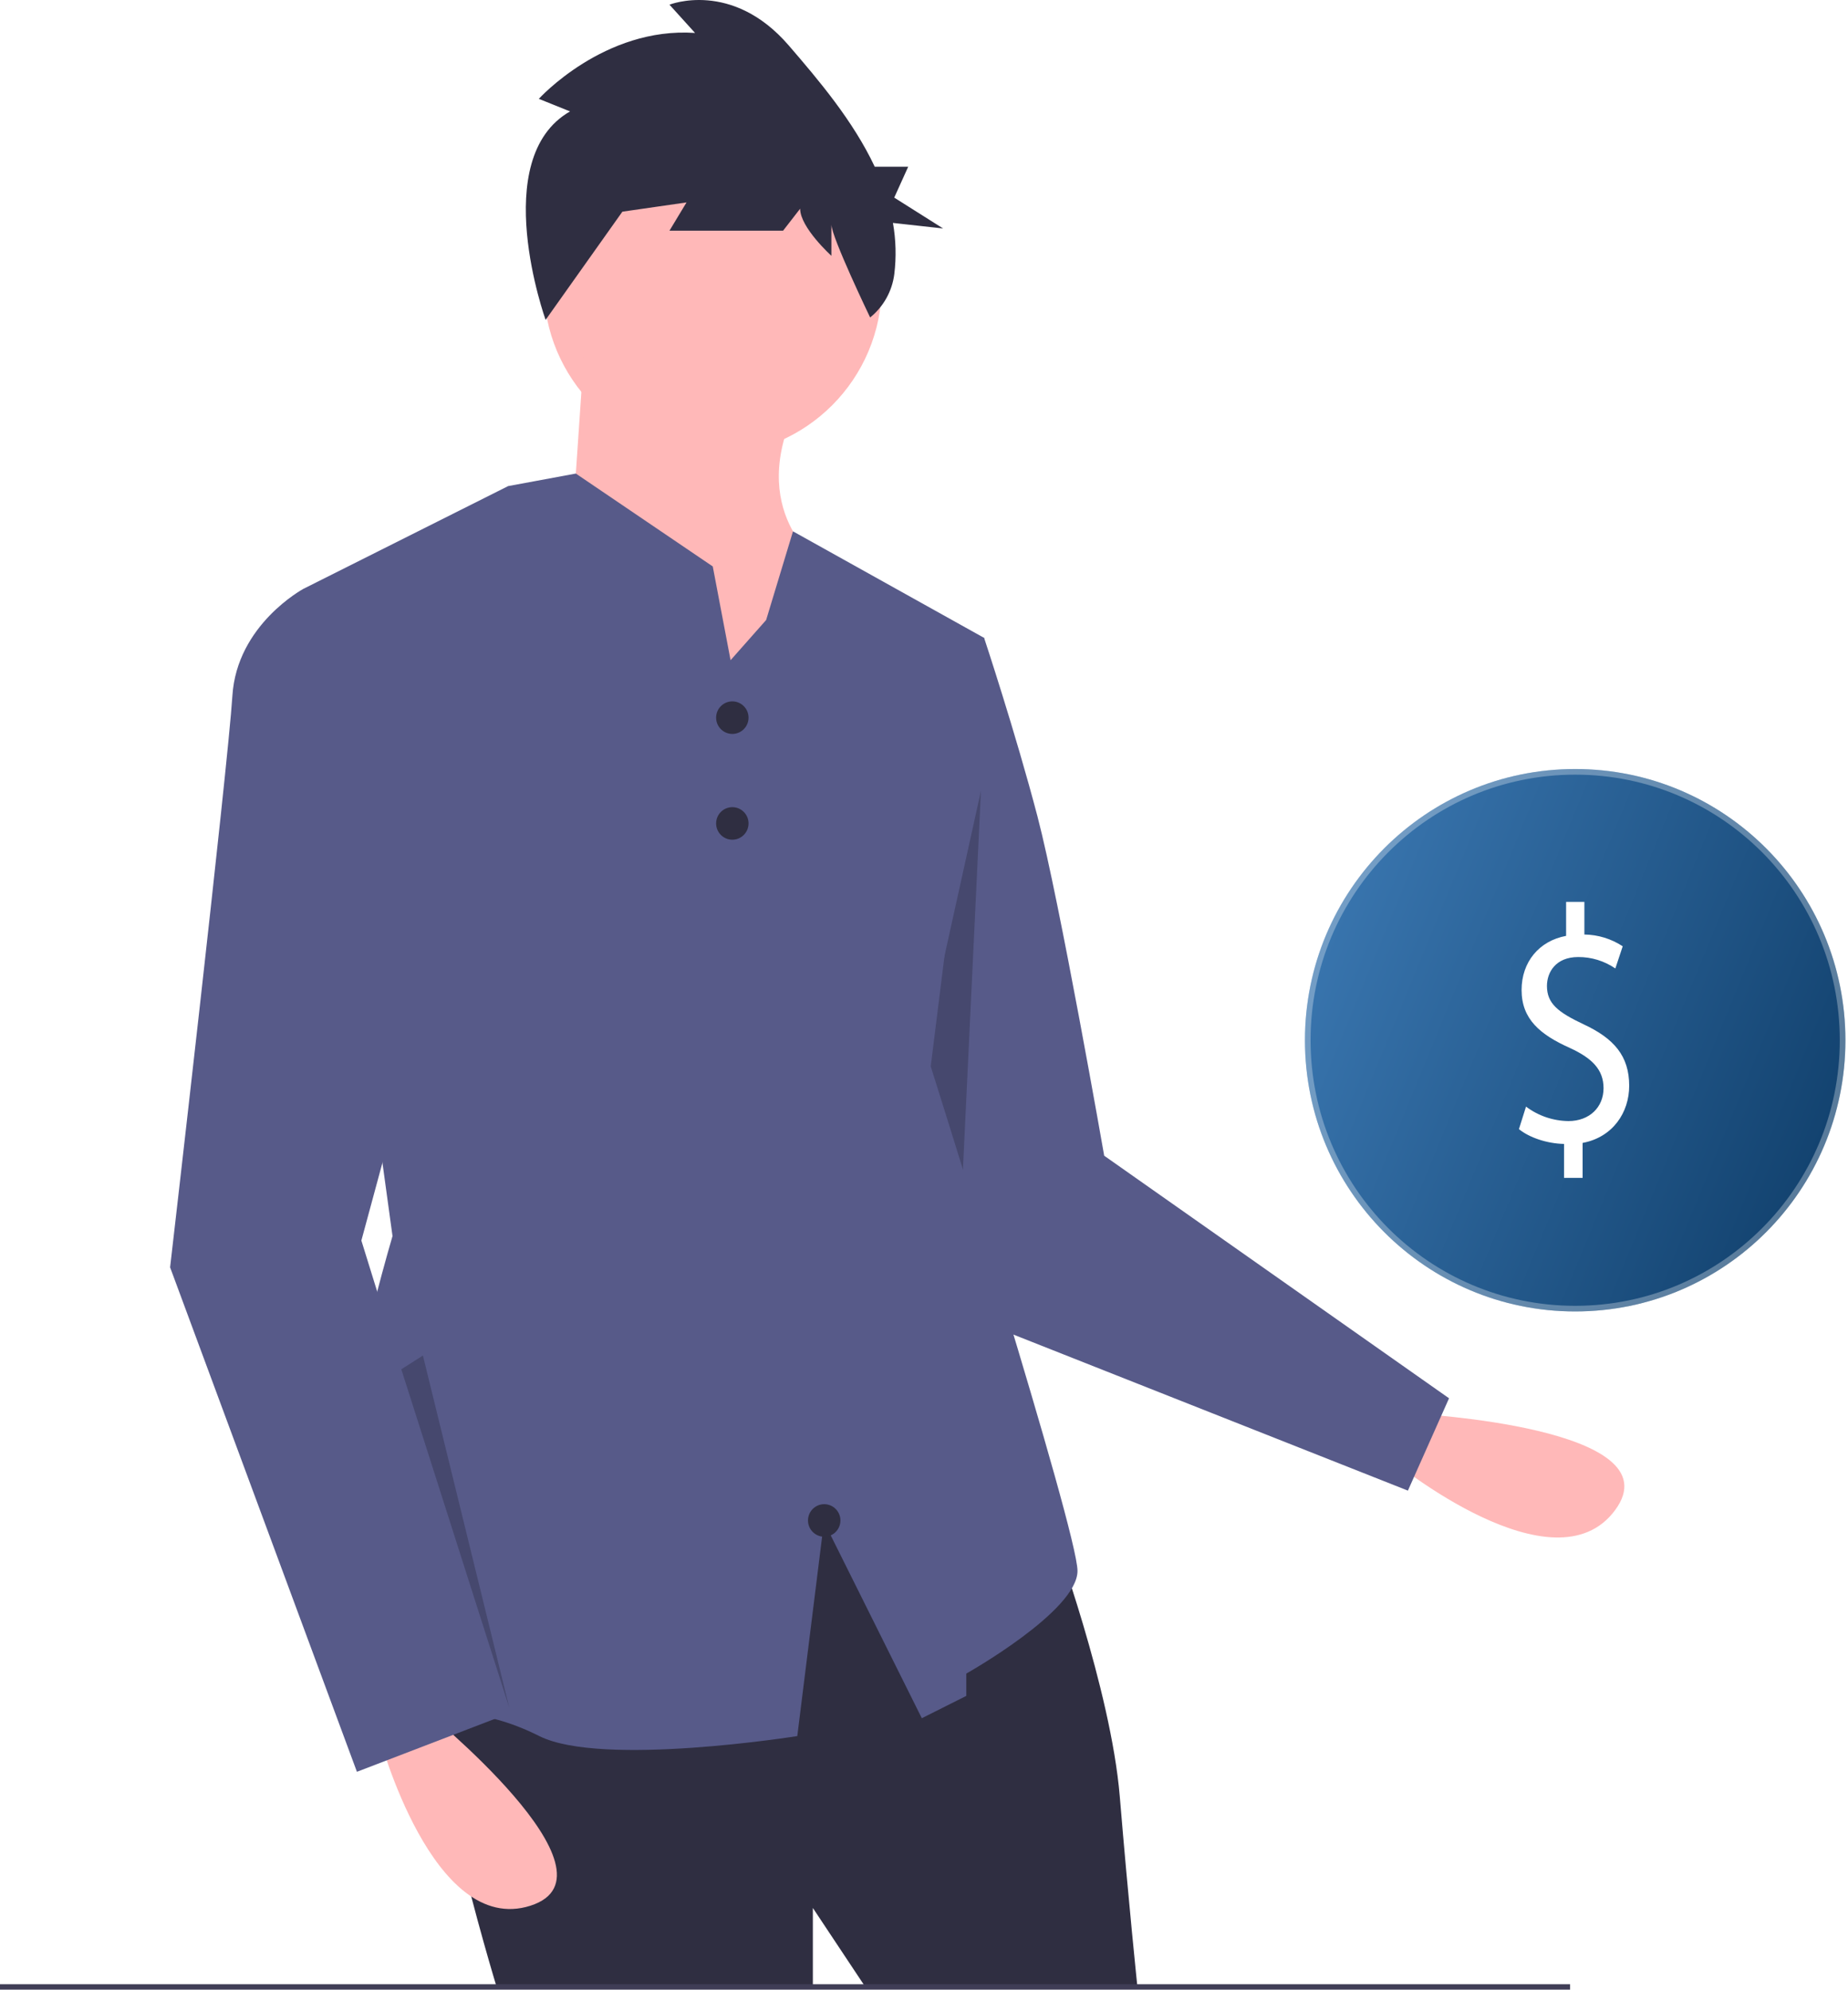 <svg width="328" height="353" viewBox="0 0 328 353" fill="none" xmlns="http://www.w3.org/2000/svg">
<path d="M250.966 250.802C250.966 250.802 297.51 253.216 286.669 267.915C275.828 282.614 247.341 259.292 247.341 259.292L250.966 250.802Z" fill="#FFB8B8"/>
<path d="M165.193 110.793L174.667 113.169C174.667 113.169 180.193 129.802 184.141 144.851C188.088 159.899 195.983 205.045 195.983 205.045L257.189 248.079L249.889 264.462L168.351 232.223L150.193 160.691L165.193 110.793Z" fill="#575A89"/>
<path opacity="0.2" d="M174.107 140.317L170.576 214.498L177.944 236.553L156.361 220.674L174.107 140.317Z" fill="black"/>
<path d="M186.904 271.972C186.904 271.972 197.167 299.693 198.746 318.702C200.325 337.711 201.904 352.759 201.904 352.759H153.746L144.272 338.503V352.759H88.219C88.219 352.759 72.429 301.277 78.745 294.941C85.061 288.605 145.062 261.676 145.062 261.676L186.904 271.972Z" fill="#2F2E41"/>
<path d="M278.667 352.037H0V353H278.667V352.037Z" fill="#3F3D56"/>
<path d="M126.509 80.696C143.077 80.696 156.509 67.221 156.509 50.599C156.509 33.977 143.077 20.502 126.509 20.502C109.94 20.502 96.508 33.977 96.508 50.599C96.508 67.221 109.94 80.696 126.509 80.696Z" fill="#FFB8B8"/>
<path d="M103.614 63.271L101.245 98.121L131.246 138.514L146.246 100.497C146.246 100.497 132.825 91.784 140.719 73.568L103.614 63.271Z" fill="#FFB8B8"/>
<path d="M191.244 278.704C191.244 285.835 171.507 296.921 171.507 296.921V300.881L163.613 304.842L146.245 269.994L141.511 308.008C141.511 308.008 106.771 313.556 95.72 308.008C84.665 302.464 79.139 304.842 63.35 299.298C47.56 293.755 69.667 219.301 69.667 219.301L53.877 104.457L88.372 87.154L90.19 86.24L94.934 85.364L102.205 84.016L126.508 100.497L128.465 110.794L129.669 117.132L135.981 110L140.748 94.27L174.668 113.171L165.195 189.203C165.195 189.203 191.244 271.577 191.244 278.704Z" fill="#575A89"/>
<path d="M75.192 303.257C75.192 303.257 111.509 332.563 94.14 338.107C76.771 343.651 67.298 308.01 67.298 308.01L75.192 303.257Z" fill="#FFB8B8"/>
<path d="M61.771 106.041L53.877 104.457C53.877 104.457 42.034 110.793 41.245 123.466C40.455 136.138 30.192 224.846 30.192 224.846L63.35 314.346L90.193 304.049L64.14 220.094L83.877 147.227L61.771 106.041Z" fill="#575A89"/>
<path d="M129.981 130.212C131.57 130.212 132.858 128.919 132.858 127.324C132.858 125.73 131.57 124.437 129.981 124.437C128.391 124.437 127.103 125.73 127.103 127.324C127.103 128.919 128.391 130.212 129.981 130.212Z" fill="#2F2E41"/>
<path d="M129.981 148.978C131.57 148.978 132.858 147.685 132.858 146.091C132.858 144.496 131.57 143.204 129.981 143.204C128.391 143.204 127.103 144.496 127.103 146.091C127.103 147.685 128.391 148.978 129.981 148.978Z" fill="#2F2E41"/>
<path d="M146.288 272.642C147.878 272.642 149.166 271.35 149.166 269.755C149.166 268.161 147.878 266.868 146.288 266.868C144.699 266.868 143.41 268.161 143.41 269.755C143.41 271.35 144.699 272.642 146.288 272.642Z" fill="#2F2E41"/>
<path d="M101.18 19.766L95.634 17.538C95.634 17.538 107.23 4.731 123.363 5.845L118.825 0.833C118.825 0.833 129.917 -3.622 140 8.072C145.3 14.219 151.433 21.445 155.256 29.584H161.195L158.716 35.06L167.392 40.535L158.487 39.552C159.018 42.55 159.099 45.611 158.729 48.634C158.347 51.657 156.809 54.414 154.44 56.321C154.44 56.321 147.562 42.039 147.562 39.812V45.38C147.562 45.38 142.016 40.369 142.016 37.028L138.991 40.925H118.825L121.85 35.914L110.255 37.584L114.792 31.459L96.839 56.753C96.839 56.753 86.559 28.118 101.18 19.766Z" fill="#2F2E41"/>
<g filter="url(#filter0_b)">
<path d="M279.577 232.674C306.067 232.674 327.541 211.131 327.541 184.556C327.541 157.981 306.067 136.437 279.577 136.437C253.088 136.437 231.614 157.981 231.614 184.556C231.614 211.131 253.088 232.674 279.577 232.674Z" fill="url(#paint0_linear)"/>
<path d="M327.041 184.556C327.041 210.856 305.789 232.174 279.577 232.174C253.366 232.174 232.114 210.856 232.114 184.556C232.114 158.255 253.366 136.937 279.577 136.937C305.789 136.937 327.041 158.255 327.041 184.556Z" stroke="white" stroke-opacity="0.3" style="mix-blend-mode:overlay"/>
</g>
<path d="M277.601 208.975V202.952C274.566 202.893 271.426 201.819 269.595 200.328L270.851 196.333C273.027 197.969 275.666 198.867 278.386 198.897C282.101 198.897 284.612 196.452 284.612 193.053C284.612 189.773 282.572 187.745 278.7 185.956C273.362 183.571 270.066 180.828 270.066 175.64C270.066 170.69 273.153 166.933 277.967 166.039V160.016H281.211V165.8C283.63 165.833 285.99 166.557 288.014 167.887L286.705 171.823C284.764 170.49 282.464 169.783 280.112 169.796C276.084 169.796 274.566 172.539 274.566 174.924C274.566 178.025 276.502 179.575 281.054 181.722C286.444 184.227 289.165 187.328 289.165 192.635C289.165 197.346 286.287 201.76 280.897 202.773V208.975H277.601Z" fill="white"/>
<path opacity="0.2" d="M71.228 242.935L90.411 303.051L75.063 240.497L71.228 242.935Z" fill="black"/>
<defs>
<filter id="filter0_b" x="219.614" y="124.437" width="119.927" height="120.237" filterUnits="userSpaceOnUse" color-interpolation-filters="sRGB">
<feFlood flood-opacity="0" result="BackgroundImageFix"/>
<feGaussianBlur in="BackgroundImage" stdDeviation="6"/>
<feComposite in2="SourceAlpha" operator="in" result="effect1_backgroundBlur"/>
<feBlend mode="normal" in="SourceGraphic" in2="effect1_backgroundBlur" result="shape"/>
</filter>
<linearGradient id="paint0_linear" x1="231.614" y1="136.437" x2="347.515" y2="184.023" gradientUnits="userSpaceOnUse">
<stop stop-color="#3E7CB7"/>
<stop offset="1" stop-color="#0D3B66"/>
</linearGradient>
</defs>
</svg>
